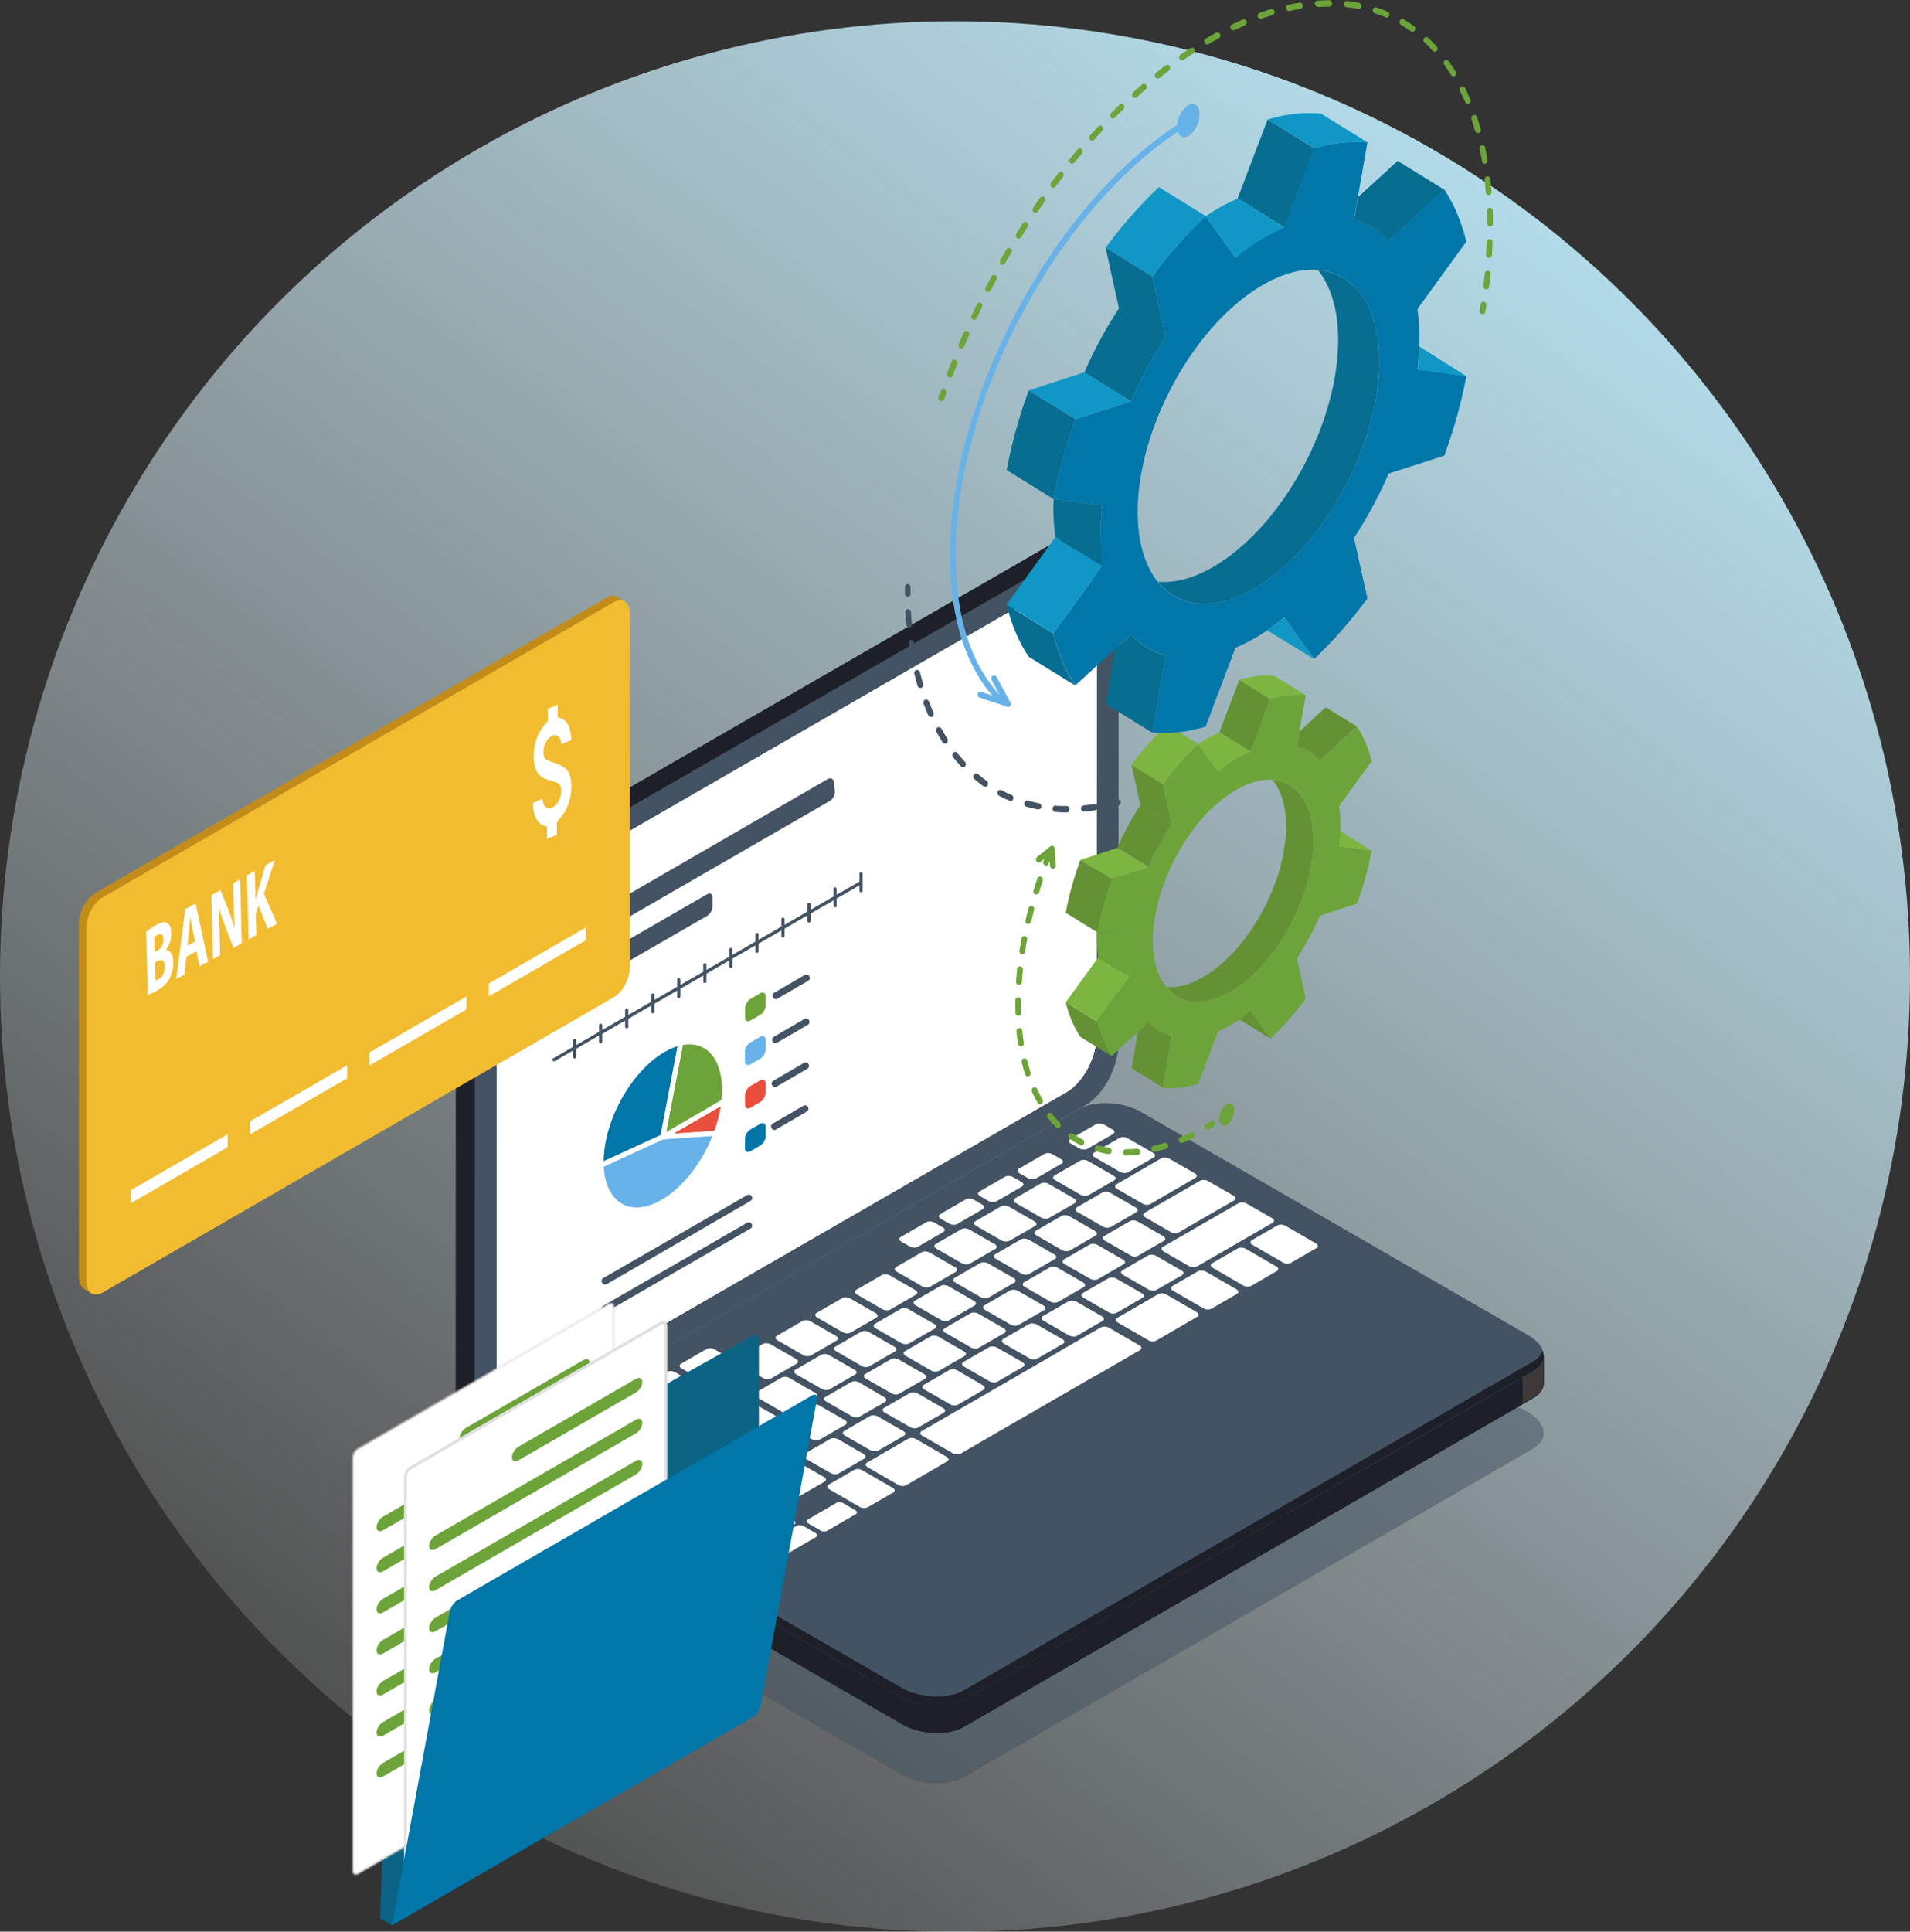 <svg version="1.1" id="Isolation_Mode" xmlns="http://www.w3.org/2000/svg" x="0" y="0" viewBox="0 0 953.6 964.1" style="enable-background:new 0 0 953.6 964.1" xml:space="preserve"><rect x="0" y="0" width="953.6" height="964.1" fill="#333333" stroke="none"/><style>.st0{fill:#0076a9}.st1{fill:#435363}.st63{fill:#1d1f29}.st64{fill:#6ca439}.st69{fill:#fff}.st73{fill:#7db541}.st76{fill:#e94f3d}.st129{fill:#649133}.st130{fill:#076d91}.st131{fill:#1097c6}.st132{fill:#67b2e8}.st134{fill:none;stroke:#fff;stroke-width:2.411;stroke-linecap:round;stroke-linejoin:round;stroke-miterlimit:10}.st140{fill:#e0e0e0}</style><linearGradient id="SVGID_1_" gradientUnits="userSpaceOnUse" x1="73.727" y1="1026.81" x2="822.258" y2="24.988"><stop offset="0" style="stop-color:#fff;stop-opacity:0"/><stop offset="1" style="stop-color:#b8e7f7"/></linearGradient><circle cx="476.8" cy="487.4" r="476.8" style="fill:url(#SVGID_1_)"/><path d="m481.4 887 283.9-163.9c8-4.6 7-12.7-2.2-18.1L569.7 593.5c-9.3-5.4-23.3-5.9-31.3-1.3L254.5 756.1c-8 4.6-7 12.7 2.2 18.1L450 885.7c9.3 5.4 23.3 6 31.4 1.3z" style="opacity:.5;fill:#435363"/><path class="st63" d="m244 433.7 288.6-166.5c3.7-2.1 7.1-2.5 9.9-1.3l.5.2s.1 0 .1.1l9.4 4.4-10.2 5.1v.6l-.1 237c0 11.9-7.3 25.7-16.4 30.9l-280.9 162-1.6 13.2-10.3-4.9c-3.4-2-5.5-6.5-5.5-12.9l.1-237c0-11.9 7.3-25.7 16.4-30.9z"/><path class="st63" d="m244 433.7 288.6-166.5c3.7-2.1 7.1-2.5 9.9-1.3l.5.2s.1 0 .1.1l9.4 4.4-10.2 5.1v.6l-.1 156.2-131.4 103.6-178.3-89.7c3-5.5 7-10.2 11.5-12.7z"/><path class="st63" d="m239.1 437.4 28.3 11.9-21.4 16.5-17.8-7.6c1.6-7.8 5.7-15.7 10.9-20.8z"/><path class="st1" d="M253.4 718.1 542 551.6c9.1-5.2 16.4-19.1 16.4-30.9l.1-237c0-11.9-7.3-17.2-16.4-12L253.5 438.1c-9.1 5.2-16.4 19.1-16.4 30.9l-.1 237c0 11.9 7.3 17.3 16.4 12.1z"/><path class="st69" d="m263 700.5 269.5-155.4c8.3-4.8 15-17.4 15-28.3l.1-216.9c0-10.9-6.7-15.8-15-11L263.1 444.3c-8.3 4.8-15 17.4-15 28.3l-.1 216.9c0 10.8 6.7 15.8 15 11z"/><path class="st69" d="m263 700.5 269.5-155.4c8.3-4.8 15-17.4 15-28.3l.1-216.9c0-10.9-6.7-15.8-15-11L263.1 444.3c-8.3 4.8-15 17.4-15 28.3l-.1 216.9c0 10.8 6.7 15.8 15 11z"/><path class="st63" d="m249.1 725.5 38.8-5.1 250.5-144.6c8-4.6 22.1-4.1 31.3 1.3l177.5 102.4 23.5-3.1v13.3c.2 3.1-1.6 6-5.4 8.2L481.4 861.8c-8 4.6-22.1 4.1-31.3-1.3L256.7 748.9c-5.2-3-7.8-6.9-7.7-10.5v-12.9z"/><path class="st63" d="m437.3 634.1 17.8-10.3h195.7l96.5 55.7 23.5-3.1v13.3c.2 3.1-1.6 6-5.4 8.2l-284 163.9c-4.2 2.5-10.2 3.4-16.2 3l-27.9-230.7z"/><path d="m760.2 677.7 10.4-1.4v13.3c.2 3.1-1.6 6-5.4 8.2l-5 2.9v-23z" style="fill:#3c3938"/><path class="st63" d="M478.5 863.1c-7.6 2.9-18.5 2.3-26.6-1.7v-29.7h26.6v31.4z"/><path class="st1" d="m481.4 848.5 283.9-163.9c8-4.6 7-12.7-2.2-18.1L569.7 555c-9.3-5.4-23.3-5.9-31.3-1.3L254.5 717.5c-8 4.6-7 12.7 2.2 18.1L450 847.2c9.3 5.4 23.3 5.9 31.4 1.3z"/><path class="st63" d="M256.7 730.8 450 842.3c9.3 5.4 23.3 5.9 31.3 1.3l283.9-163.9c2.6-1.5 4.3-3.4 5-5.5 1.3 3.8-.3 7.6-5 10.3l-283.8 164c-8 4.6-22.1 4.1-31.3-1.3L256.7 735.6c-6.2-3.6-8.7-8.4-7.2-12.6.9 2.8 3.3 5.5 7.2 7.8z"/><g><path class="st69" d="m644.5 630.3 12.8-7.4c1-.6.9-1.6-.3-2.3l-15.2-8.8c-1.2-.7-3-.8-4-.2L625 619c-1 .6-.9 1.6.3 2.3l15.2 8.8c1.2.8 3 .8 4 .2zM624.7 641.8l12.8-7.4c1-.6.9-1.6-.3-2.3l-15.2-8.8c-1.2-.7-3-.8-4-.2l-12.8 7.4c-1 .6-.9 1.6.3 2.3l15.2 8.8c1.1.7 2.9.8 4 .2zM604.8 653.2l12.8-7.4c1-.6.9-1.6-.3-2.3l-15.2-8.8c-1.2-.7-3-.8-4-.2l-12.8 7.4c-1 .6-.9 1.6.3 2.3l15.2 8.8c1.2.8 3 .8 4 .2zM577.4 643.8l12.8-7.4c1-.6.9-1.6-.3-2.3l-12.7-7.3c-1.2-.7-3-.8-4-.2l-12.8 7.4c-1 .6-.9 1.6.3 2.3l12.7 7.3c1.2.7 3 .8 4 .2zM557.6 655.2l12.8-7.4c1-.6.9-1.6-.3-2.3l-12.7-7.3c-1.2-.7-3-.8-4-.2l-12.8 7.4c-1 .6-.9 1.6.3 2.3l12.7 7.3c1.1.8 2.9.8 4 .2zM537.7 666.7l12.8-7.4c1-.6.9-1.6-.3-2.3l-12.7-7.3c-1.2-.7-3-.8-4-.2l-12.8 7.4c-1 .6-.9 1.6.3 2.3l12.7 7.3c1.2.7 3 .8 4 .2zM517.9 678.1l12.8-7.4c1-.6.9-1.6-.3-2.3l-12.7-7.3c-1.2-.7-3-.8-4-.2l-12.8 7.4c-1 .6-.9 1.6.3 2.3l12.7 7.3c1.1.8 2.9.8 4 .2zM498 689.6l12.8-7.4c1-.6.9-1.6-.3-2.3l-12.7-7.3c-1.2-.7-3-.8-4-.2l-12.8 7.4c-1 .6-.9 1.6.3 2.3l12.7 7.3c1.2.7 3 .8 4 .2zM478.2 701.1l12.8-7.4c1-.6.9-1.6-.3-2.3L478 684c-1.2-.7-3-.8-4-.2l-12.8 7.4c-1 .6-.9 1.6.3 2.3l12.7 7.3c1.2.8 3 .8 4 .3zM458.4 712.5l12.8-7.4c1-.6.9-1.6-.3-2.3l-12.7-7.3c-1.2-.7-3-.8-4-.2l-12.8 7.4c-1 .6-.9 1.6.3 2.3l12.7 7.3c1.1.7 2.9.8 4 .2zM438.5 724l12.8-7.4c1-.6.9-1.6-.3-2.3l-12.7-7.3c-1.2-.7-3-.8-4-.2l-12.8 7.4c-1 .6-.9 1.6.3 2.3l12.7 7.3c1.2.7 3 .7 4 .2zM418.7 735.4l12.8-7.4c1-.6.9-1.6-.3-2.3l-12.7-7.3c-1.2-.7-3-.8-4-.2l-12.8 7.4c-1 .6-.9 1.6.3 2.3l12.7 7.3c1.2.7 3 .8 4 .2zM398.9 746.9l12.8-7.4c1-.6.9-1.6-.3-2.3l-12.7-7.3c-1.2-.7-3-.8-4-.2l-12.8 7.4c-1 .6-.9 1.6.3 2.3l12.7 7.3c1.1.7 2.9.8 4 .2zM548.2 638.4 561 631c1-.6.9-1.6-.3-2.3l-12.7-7.3c-1.2-.7-3-.8-4-.2l-12.8 7.4c-1 .6-.9 1.6.3 2.3l12.7 7.3c1.1.7 2.9.8 4 .2zM568.3 626.7l12.8-7.4c1-.6.9-1.6-.3-2.3l-12.7-7.3c-1.2-.7-3-.8-4-.2l-12.8 7.4c-1 .6-.9 1.6.3 2.3l12.7 7.3c1.2.8 3 .8 4 .2zM588.5 615.1l27.7-16c1-.6.9-1.6-.3-2.3l-12.7-7.3c-1.2-.7-3-.8-4-.2l-27.7 16c-1 .6-.9 1.6.3 2.3l12.7 7.3c1.1.7 2.9.8 4 .2zM574.4 600.9l22.4-13c1-.6.9-1.6-.3-2.3l-12.7-7.3c-1.2-.7-3-.8-4-.2l-22.4 13c-1 .6-.9 1.6.3 2.3l12.7 7.3c1.1.8 2.9.8 4 .2zM528.3 649.8l12.8-7.4c1-.6.9-1.6-.3-2.3l-12.7-7.3c-1.2-.7-3-.8-4-.2l-12.8 7.4c-1 .6-.9 1.6.3 2.3l12.7 7.3c1.2.7 3 .8 4 .2zM508.5 661.3l12.8-7.4c1-.6.9-1.6-.3-2.3l-12.7-7.3c-1.2-.7-3-.8-4-.2l-12.8 7.4c-1 .6-.9 1.6.3 2.3l12.7 7.3c1.2.7 3 .8 4 .2zM488.7 672.7l12.8-7.4c1-.6.9-1.6-.3-2.3l-12.7-7.3c-1.2-.7-3-.8-4-.2l-12.8 7.4c-1 .6-.9 1.6.3 2.3l12.7 7.3c1.1.7 2.9.8 4 .2zM468.8 684.2l12.8-7.4c1-.6.9-1.6-.3-2.3l-12.7-7.3c-1.2-.7-3-.8-4-.2l-12.8 7.4c-1 .6-.9 1.6.3 2.3l12.7 7.3c1.2.7 3 .8 4 .2zM449 695.6l12.8-7.4c1-.6.9-1.6-.3-2.3l-12.7-7.3c-1.2-.7-3-.8-4-.2l-12.8 7.4c-1 .6-.9 1.6.3 2.3l12.7 7.3c1.2.7 3 .8 4 .2zM429.1 707.1l12.8-7.4c1-.6.9-1.6-.3-2.3L429 690c-1.2-.7-3-.8-4-.2l-12.8 7.4c-1 .6-.9 1.6.3 2.3l12.7 7.3c1.1.8 2.9.9 3.9.3zM409.3 718.5l12.8-7.4c1-.6.9-1.6-.3-2.3l-12.7-7.3c-1.2-.7-3-.8-4-.2l-12.8 7.4c-1 .6-.9 1.6.3 2.3l12.7 7.3c1.2.8 3 .8 4 .2zM389.5 730l12.8-7.4c1-.6.9-1.6-.3-2.3l-12.7-7.3c-1.2-.7-3-.8-4-.2l-12.8 7.4c-1 .6-.9 1.6.3 2.3l12.7 7.3c1.1.7 2.9.8 4 .2zM369.6 741.4l12.8-7.4c1-.6.9-1.6-.3-2.3l-12.7-7.3c-1.2-.7-3-.8-4-.2l-12.8 7.4c-1 .6-.9 1.6.3 2.3l12.7 7.3c1.2.8 3 .8 4 .2zM334.4 761.8l28-16.2c1-.6.9-1.6-.3-2.3l-12.7-7.3c-1.2-.7-3-.8-4-.2l-28 16.2c-1 .6-.9 1.6.3 2.3l12.7 7.3c1.1.7 2.9.8 4 .2zM295.8 739.5l23.7-13.7c1-.6.9-1.6-.3-2.3l-12.7-7.3c-1.2-.7-3-.8-4-.2l-23.7 13.7c-1 .6-.9 1.6.3 2.3l12.7 7.3c1.1.7 2.9.8 4 .2zM493.6 647.6l12.8-7.4c1-.6.9-1.6-.3-2.3l-12.7-7.3c-1.2-.7-3-.8-4-.2l-12.8 7.4c-1 .6-.9 1.6.3 2.3l12.7 7.3c1.2.7 3 .8 4 .2zM513.9 635.8l12.8-7.4c1-.6.9-1.6-.3-2.3l-12.7-7.3c-1.2-.7-3-.8-4-.2l-12.8 7.4c-1 .6-.9 1.6.3 2.3l12.7 7.3c1.2.8 3 .8 4 .2zM534.2 624.1l12.8-7.4c1-.6.9-1.6-.3-2.3l-12.7-7.3c-1.2-.7-3-.8-4-.2l-12.8 7.4c-1 .6-.9 1.6.3 2.3l12.7 7.3c1.2.7 3 .8 4 .2zM554.6 612.4l12.8-7.4c1-.6.9-1.6-.3-2.3l-12.7-7.3c-1.2-.7-3-.8-4-.2l-12.8 7.4c-1 .6-.9 1.6.3 2.3l12.7 7.3c1.1.7 2.9.8 4 .2zM473.8 659l12.8-7.4c1-.6.9-1.6-.3-2.3l-12.7-7.3c-1.2-.7-3-.8-4-.2l-12.8 7.4c-1 .6-.9 1.6.3 2.3l12.7 7.3c1.1.8 2.9.8 4 .2zM453.9 670.5l12.8-7.4c1-.6.9-1.6-.3-2.3l-12.7-7.3c-1.2-.7-3-.8-4-.2l-12.8 7.4c-1 .6-.9 1.6.3 2.3l12.7 7.3c1.2.7 3 .8 4 .2zM434.1 681.9l12.8-7.4c1-.6.9-1.6-.3-2.3l-12.7-7.3c-1.2-.7-3-.8-4-.2l-12.8 7.4c-1 .6-.9 1.6.3 2.3l12.7 7.3c1.1.8 3 .8 4 .2zM414.2 693.4 427 686c1-.6.9-1.6-.3-2.3l-12.7-7.3c-1.2-.7-3-.8-4-.2l-12.8 7.4c-1 .6-.9 1.6.3 2.3l12.7 7.3c1.2.7 3 .8 4 .2zM394.4 704.8l12.8-7.4c1-.6.9-1.6-.3-2.3l-12.7-7.3c-1.2-.7-3-.8-4-.2l-12.8 7.4c-1 .6-.9 1.6.3 2.3l12.7 7.3c1.2.8 3 .8 4 .2zM374.6 716.3l12.8-7.4c1-.6.9-1.6-.3-2.3l-12.7-7.3c-1.2-.7-3-.8-4-.2l-12.8 7.4c-1 .6-.9 1.6.3 2.3l12.7 7.3c1.1.7 2.9.8 4 .2zM354.7 727.7l12.8-7.4c1-.6.9-1.6-.3-2.3l-12.7-7.3c-1.2-.7-3-.8-4-.2l-12.8 7.4c-1 .6-.9 1.6.3 2.3l12.7 7.3c1.2.8 3 .8 4 .2zM334.9 739.2l12.8-7.4c1-.6.9-1.6-.3-2.3l-12.7-7.3c-1.2-.7-3-.8-4-.2l-12.8 7.4c-1 .6-.9 1.6.3 2.3l12.7 7.3c1.2.7 3 .8 4 .2zM315.1 750.6l12.8-7.4c1-.6.9-1.6-.3-2.3l-12.7-7.3c-1.2-.7-3-.8-4-.2l-12.8 7.4c-1 .6-.9 1.6.3 2.3l12.7 7.3c1.1.8 2.9.8 4 .2zM504 619.3l12.8-7.4c1-.6.9-1.6-.3-2.3l-12.7-7.3c-1.2-.7-3-.8-4-.2l-12.8 7.4c-1 .6-.9 1.6.3 2.3l12.7 7.3c1.2.7 3 .7 4 .2zM523.8 607.9l12.8-7.4c1-.6.9-1.6-.3-2.3l-12.7-7.3c-1.2-.7-3-.8-4-.2l-12.8 7.4c-1 .6-.9 1.6.3 2.3l12.7 7.3c1.1.7 2.9.8 4 .2zM543.5 596.5l12.8-7.4c1-.6.9-1.6-.3-2.3l-12.7-7.3c-1.2-.7-3-.8-4-.2l-12.8 7.4c-1 .6-.9 1.6.3 2.3l12.7 7.3c1.2.7 3 .8 4 .2zM563.2 585.1l12.8-7.4c1-.6.9-1.6-.3-2.3l-12.7-7.3c-1.2-.7-3-.8-4-.2l-12.8 7.4c-1 .6-.9 1.6.3 2.3l12.7 7.3c1.2.7 3 .8 4 .2zM542.9 573.4l12.8-7.4c1-.6.9-1.6-.3-2.3l-4.2-2.4c-1.2-.7-3-.8-4-.2l-12.8 7.4c-1 .6-.9 1.6.3 2.3l4.2 2.4c1.2.7 3 .7 4 .2zM517.2 588.2l12.8-7.4c1-.6.9-1.6-.3-2.3l-4.2-2.4c-1.2-.7-3-.8-4-.2l-12.8 7.4c-1 .6-.9 1.6.3 2.3l4.2 2.4c1.2.7 3 .8 4 .2zM497.5 599.6l12.8-7.4c1-.6.9-1.6-.3-2.3l-4.2-2.4c-1.2-.7-3-.8-4-.2l-12.8 7.4c-1 .6-.9 1.6.3 2.3l4.2 2.4c1.2.7 3 .8 4 .2zM477.9 610.9l12.8-7.4c1-.6.9-1.6-.3-2.3l-4.2-2.4c-1.2-.7-3-.8-4-.2l-12.8 7.4c-1 .6-.9 1.6.3 2.3l4.2 2.4c1.1.7 3 .8 4 .2zM458.2 622.3l12.8-7.4c1-.6.9-1.6-.3-2.3l-4.2-2.4c-1.2-.7-3-.8-4-.2l-12.8 7.4c-1 .6-.9 1.6.3 2.3l4.2 2.4c1.2.7 3 .8 4 .2zM348.5 685.6l12.8-7.4c1-.6.9-1.6-.3-2.3l-4.2-2.4c-1.2-.7-3-.8-4-.2l-12.8 7.4c-1 .6-.9 1.6.3 2.3l4.2 2.4c1.2.7 3 .8 4 .2zM328.8 697l12.8-7.4c1-.6.9-1.6-.3-2.3l-4.2-2.4c-1.2-.7-3-.8-4-.2l-12.8 7.4c-1 .6-.9 1.6.3 2.3l4.2 2.4c1.2.7 3 .8 4 .2zM309.2 708.3l12.8-7.4c1-.6.9-1.6-.3-2.3l-4.2-2.4c-1.2-.7-3-.8-4-.2l-12.8 7.4c-1 .6-.9 1.6.3 2.3l4.2 2.4c1.2.7 3 .8 4 .2zM289.5 719.7l12.8-7.4c1-.6.9-1.6-.3-2.3l-4.2-2.4c-1.2-.7-3-.8-4-.2l-12.8 7.4c-1 .6-.9 1.6.3 2.3l4.2 2.4c1.2.7 3 .8 4 .2zM484.2 630.7l12.8-7.4c1-.6.9-1.6-.3-2.3l-12.7-7.3c-1.2-.7-3-.8-4-.2l-12.8 7.4c-1 .6-.9 1.6.3 2.3l12.7 7.3c1.2.7 3 .8 4 .2zM464.4 642.2l12.8-7.4c1-.6.9-1.6-.3-2.3l-12.7-7.3c-1.2-.7-3-.8-4-.2l-12.8 7.4c-1 .6-.9 1.6.3 2.3l12.7 7.3c1.1.7 2.9.8 4 .2zM444.5 653.6l12.8-7.4c1-.6.9-1.6-.3-2.3l-12.7-7.3c-1.2-.7-3-.8-4-.2l-12.8 7.4c-1 .6-.9 1.6.3 2.3l12.7 7.3c1.2.7 3 .8 4 .2zM424.7 665.1l12.8-7.4c1-.6.9-1.6-.3-2.3l-12.7-7.3c-1.2-.7-3-.8-4-.2l-12.8 7.4c-1 .6-.9 1.6.3 2.3l12.7 7.3c1.2.7 3 .8 4 .2zM404.9 676.5l12.8-7.4c1-.6.9-1.6-.3-2.3l-12.7-7.3c-1.2-.7-3-.8-4-.2l-12.8 7.4c-1 .6-.9 1.6.3 2.3l12.7 7.3c1.1.7 2.9.8 4 .2zM385 688l12.8-7.4c1-.6.9-1.6-.3-2.3l-12.7-7.3c-1.2-.7-3-.8-4-.2l-12.8 7.4c-1 .6-.9 1.6.3 2.3l12.7 7.3c1.2.7 3 .8 4 .2zM365.2 699.4 378 692c1-.6.9-1.6-.3-2.3l-12.7-7.3c-1.2-.7-3-.8-4-.2l-12.8 7.4c-1 .6-.9 1.6.3 2.3l12.7 7.3c1.2.7 3 .8 4 .2zM345.3 710.9l12.8-7.4c1-.6.9-1.6-.3-2.3l-12.7-7.3c-1.2-.7-3-.8-4-.2l-12.8 7.4c-1 .6-.9 1.6.3 2.3l12.7 7.3c1.2.7 3 .8 4 .2zM325.5 722.3l12.8-7.4c1-.6.9-1.6-.3-2.3l-12.7-7.3c-1.2-.7-3-.8-4-.2l-12.8 7.4c-1 .6-.9 1.6.3 2.3l12.7 7.3c1.2.7 3 .8 4 .2zM597.6 632.1l37.8-21.8c1-.6.9-1.6-.3-2.3l-12.7-7.3c-1.2-.7-3-.8-4-.2l-37.8 21.8c-1 .6-.9 1.6.3 2.3l12.7 7.3c1.2.7 3 .8 4 .2zM353.9 772.8l37.8-21.8c1-.6.9-1.6-.3-2.3l-12.7-7.3c-1.2-.7-3-.8-4-.2L336.9 763c-1 .6-.9 1.6.3 2.3l12.7 7.3c1.2.7 3 .8 4 .2zM433.2 752.3l12.8-7.4c1-.6.9-1.6-.3-2.3l-15.2-8.8c-1.2-.7-3-.8-4-.2l-12.8 7.4c-1 .6-.9 1.6.3 2.3l15.2 8.8c1.2.7 3 .8 4 .2zM577.3 669.1l20.5-11.9c1-.6.9-1.6-.3-2.3l-15.2-8.8c-1.2-.7-3-.8-4-.2l-20.5 11.9c-1 .6-.9 1.6.3 2.3l15.2 8.8c1.2.8 3 .8 4 .2zM452.4 741.3l20.5-11.9c1-.6.9-1.6-.3-2.3l-15.2-8.8c-1.2-.7-3-.8-4-.2L432.9 730c-1 .6-.9 1.6.3 2.3l15.2 8.8c1.1.7 2.9.8 4 .2zM548.7 685.7l20.5-11.9c1-.6.9-1.6-.3-2.3l-15.2-8.8c-1.2-.7-3-.8-4-.2l-20.5 11.9c-1 .6-.9 1.6.3 2.3l15.2 8.8c1.1.7 2.9.8 4 .2z"/><path class="st69" d="m549.6 662.6-89.3 51.6c-1.1.6-1.1 1.7 0 2.3l15.5 8.9c1.1.6 2.9.6 4 0l89.3-51.6-19.5-11.2zM377.8 773.1l-14.3 8.3c-.8.5-.7 1.3.2 1.9l6.2 3.6c1 .6 2.5.6 3.3.1l14.3-8.3c.8-.5.7-1.3-.2-1.9l-6.2-3.6c-1-.6-2.5-.6-3.3-.1zM397.8 761.5l-14.3 8.3c-.8.5-.7 1.3.2 1.9l6.2 3.6c1 .6 2.5.6 3.3.1l14.3-8.3c.8-.5.7-1.3-.2-1.9l-6.2-3.6c-1-.5-2.5-.6-3.3-.1zM417.6 750.1l-14.3 8.3c-.8.5-.7 1.3.2 1.9l6.2 3.6c1 .6 2.5.6 3.3.1l14.3-8.3c.8-.5.7-1.3-.2-1.9l-6.2-3.6c-.9-.6-2.4-.6-3.3-.1zM386.9 755.2l-14.3 8.3c-.8.5-.7 1.3.2 1.9l6.2 3.6c1 .6 2.5.6 3.3.1l14.3-8.3c.8-.5.7-1.3-.2-1.9l-6.2-3.6c-1-.5-2.5-.6-3.3-.1z"/></g><g><path class="st129" d="M602 486.9c22.1-13.8 40.1-47.1 40.1-74.4 0-10.1-2.5-18-6.7-23.2 12.1.9 20.4 11.9 20.4 30.4 0 27.3-17.9 60.7-40.1 74.4-13.9 8.6-26.1 7.5-33.3-1.4 5.8.4 12.5-1.4 19.6-5.8z"/><path class="st64" d="m563.8 487.5-16.2 22.3c1.6 6.7 4.1 12.5 7.3 17.3l18.5-16.9c3.2 3.4 7.1 5.8 11.5 7.1l-4.4 25.6c5.5.6 11.4-.1 17.7-1.9l9.9-26.2c2.7-1.1 5.4-2.5 8.1-4.2 2.8-1.7 5.5-3.7 8.1-5.9l9.9 13.8c6.3-5.9 12.2-12.7 17.7-20.1l-4.4-20.1c4.4-6.7 8.3-13.9 11.5-21.3l18.5-6c3.2-8.7 5.7-17.6 7.3-26.4l-16.2-2.2c.4-3.5.7-7 .7-10.5 0-3.4-.3-6.6-.7-9.6l16.2-22.3c-1.6-6.7-4.1-12.5-7.3-17.3L659 379.6c-3.2-3.4-7.1-5.8-11.5-7.1l4.4-25.6c-5.5-.6-11.4.1-17.7 1.9l-9.9 26.2c-2.7 1.1-5.4 2.5-8.1 4.2-2.8 1.7-5.5 3.7-8.1 5.9l-9.9-13.8c-6.3 5.9-12.2 12.7-17.7 20.1l4.4 20.1c-4.4 6.7-8.3 13.9-11.5 21.3l-18.5 6c-3.2 8.7-5.7 17.6-7.3 26.4l16.2 2.2c-.4 3.5-.7 7-.7 10.5 0 3.4.3 6.5.7 9.6zm11.8-18c0-27.3 17.9-60.7 40.1-74.4 22.1-13.8 40.1-2.7 40.1 24.6s-17.9 60.7-40.1 74.4c-22.2 13.7-40.1 2.7-40.1-24.6z"/><path class="st129" d="m608.8 365.5 9.9-26.2 15.5 9.6-9.9 26.2z"/><path class="st73" d="M624.3 375.1c-2.7 1.1-5.4 2.5-8.1 4.2-2.8 1.7-5.5 3.7-8.1 5.9l-9.9-13.8s1.7-1.1 2.5-1.7c2.8-1.7 5.5-3.1 8.1-4.2l15.5 9.6zM618.7 339.3c6.3-1.9 12.2-2.5 17.7-1.9l15.5 9.6c-5.5-.6-11.4.1-17.7 1.9l-15.5-9.6zM564.9 381.8c5.5-7.4 11.4-14.1 17.7-20.1l15.5 9.6c-6.3 5.9-12.2 12.7-17.7 20.1l-15.5-9.6z"/><path class="st129" d="m580.5 391.4 4.4 20-15.5-9.6-4.5-20z"/><path class="st129" d="M584.9 411.4c-4.4 6.7-8.3 13.9-11.5 21.3l-15.5-9.6c3.2-7.4 7.1-14.6 11.5-21.3l15.5 9.6z"/><path class="st73" d="m573.4 432.8-18.5 6-15.5-9.6 18.5-6z"/><path class="st129" d="M554.9 438.8c-3.2 8.7-5.7 17.6-7.3 26.4l-15.5-9.6c1.6-8.8 4.1-17.7 7.3-26.4l15.5 9.6zM647.5 372.5l1.3-7.4 13.1-12.1 15.5 9.6-18.4 17c-3.3-3.5-7.1-5.8-11.5-7.1zM547.6 509.8c1.6 6.7 4.1 12.5 7.3 17.3l-15.5-9.6c-3.2-4.8-5.7-10.5-7.3-17.3l15.5 9.6z"/><path class="st64" d="M548.3 477.9c-.4-3-.7-6.2-.7-9.6 0-1 .1-2 .1-3.1l16.1 2.2c-.4 3.5-.7 7-.7 10.5 0 3.4.3 6.6.7 9.6l-15.5-9.6z"/><path class="st73" d="m563.8 487.5-16.2 22.3-15.5-9.6 16.2-22.3z"/><path class="st129" d="M573.4 510.1c3.2 3.4 7.1 5.8 11.5 7.1l-4.4 25.6-15.5-9.6 3.1-18.1 5.3-5z"/><path class="st73" d="m669.1 414.7 15.6 9.9-16.2-2.2c.4-2.7.5-5.2.6-7.7z"/><path class="st129" d="m624.3 504.5 9.9 13.8-15.6-9.6c1.9-1.2 3.8-2.6 5.7-4.2z"/><g><path class="st130" d="M607.8 281.7c33.3-20.7 60.3-70.8 60.3-112 0-15.3-3.8-27.1-10.1-34.9 18.3 1.4 30.6 17.9 30.6 45.7 0 41.1-27 91.3-60.3 112-20.9 13-39.3 11.2-50.1-2.1 8.8.7 18.8-2 29.6-8.7z"/><path class="st0" d="m550.3 282.5-24.4 33.6c2.5 10.1 6.2 18.8 11 26l27.8-25.5c4.8 5.2 10.7 8.7 17.3 10.6l-6.7 38.4c8.2.8 17.1-.1 26.6-2.9l14.9-39.4c4-1.7 8-3.7 12.2-6.3 4.2-2.6 8.2-5.6 12.2-8.9l14.9 20.8c9.4-8.9 18.4-19.1 26.6-30.2l-6.7-30.2c6.6-10.1 12.4-20.9 17.3-32.1l27.8-9c4.8-13.2 8.6-26.5 11-39.7l-24.4-3.3c.6-5.3 1-10.6 1-15.7s-.4-9.9-1-14.5l24.4-33.6c-2.5-10.1-6.2-18.8-11-26l-27.8 25.5c-4.8-5.2-10.7-8.7-17.3-10.6l6.7-38.4c-8.2-.8-17.1.1-26.6 2.9l-14.9 39.4c-4 1.7-8 3.7-12.2 6.3-4.2 2.6-8.2 5.6-12.2 8.9l-14.9-20.8c-9.4 8.9-18.4 19.1-26.6 30.2l6.7 30.2c-6.6 10.1-12.4 20.9-17.3 32.1l-27.8 9c-4.8 13.2-8.6 26.5-11 39.7l24.4 3.3c-.6 5.3-1 10.6-1 15.7-.1 5.2.4 10 1 14.5zm17.7-27c0-41.1 27-91.3 60.3-112 33.3-20.7 60.3-4.1 60.3 37s-27 91.3-60.3 112c-33.3 20.7-60.3 4.1-60.3-37z"/><path class="st130" d="m617.9 99 15-39.4 23.3 14.5-14.9 39.4z"/><path class="st131" d="M641.3 113.5c-4 1.7-8 3.7-12.2 6.3-4.2 2.6-8.2 5.6-12.2 8.9L602 107.9s2.5-1.7 3.8-2.5c4.2-2.6 8.2-4.6 12.2-6.3l23.3 14.4zM632.9 59.6c9.4-2.8 18.4-3.7 26.6-2.9l23.3 14.4c-8.2-.8-17.1.1-26.6 2.9l-23.3-14.4zM552 123.6c8.2-11.1 17.1-21.2 26.6-30.2l23.3 14.4c-9.4 8.9-18.4 19.1-26.6 30.2L552 123.6z"/><path class="st130" d="m575.3 138 6.7 30.2-23.4-14.5-6.6-30.1zM582 168.2c-6.6 10.1-12.4 20.9-17.3 32.1l-23.3-14.4c4.8-11.2 10.7-22 17.3-32.1l23.3 14.4z"/><path class="st131" d="m564.7 200.3-27.8 9-23.3-14.4 27.8-9.1z"/><path class="st130" d="M536.9 209.3c-4.8 13.2-8.6 26.5-11 39.7l-23.3-14.4c2.5-13.2 6.2-26.6 11-39.7l23.3 14.4zM676.1 109.6l1.9-11.2 19.8-18.1 23.3 14.4-27.8 25.5c-4.7-5.1-10.5-8.7-17.2-10.6zM525.9 316.2c2.5 10.1 6.2 18.8 11 26l-23.3-14.4c-4.8-7.2-8.6-15.9-11-26l23.3 14.4zM526.9 268.1c-.6-4.5-1-9.3-1-14.5 0-1.5.1-3.1.2-4.6l24.2 3.3c-.6 5.3-1 10.6-1 15.7s.4 9.9 1 14.5l-23.4-14.4z"/><path class="st131" d="m550.3 282.5-24.4 33.7-23.3-14.5 24.3-33.6z"/><path class="st130" d="M564.7 316.7c4.8 5.2 10.7 8.7 17.3 10.6l-6.7 38.4-23.3-14.4 4.7-27.3 8-7.3z"/><path class="st131" d="m708.7 173 23.5 14.8-24.4-3.3c.5-3.8.8-7.7.9-11.5zM641.3 308.2l14.9 20.8-23.5-14.4c2.9-2 5.8-4.1 8.6-6.4z"/></g><path class="st132" d="M598.9 56.7c-.2-4.2-2.8-6-5.9-4.1-3.1 1.9-5.4 6.8-5.3 11s2.8 6 5.9 4.1c3.1-1.9 5.5-6.8 5.3-11z"/><path class="st64" d="M616.2 554c-.1-2.8-1.9-4-3.9-2.7-2.1 1.3-3.6 4.6-3.5 7.3.1 2.8 1.9 4 3.9 2.7 2-1.3 3.6-4.5 3.5-7.3z"/><g><path class="st132" d="M503.3 352.9c.4 0 .8-.2 1.1-.6.4-.5.4-1.2.1-1.7l-6.9-12.7c-.4-.7-1.3-1-2-.6s-.9 1.4-.5 2.1l5 9.3-10.2-3.4c-.8-.3-1.6.2-1.8 1-.2.8.2 1.7 1 1.9l13.7 4.5c.2.2.3.2.5.2z"/></g><g><path class="st132" d="m498.9 350.8 1.9-2.3c-15.5-15.2-23.7-39.9-23.7-71.4 0-78.6 51.7-174.7 115.3-214.2l-1.4-2.7c-64.4 40-116.7 137.3-116.7 216.9 0 32.5 8.5 58 24.6 73.7z"/></g><g><path class="st1" d="M453.2 297.8c.8 0 1.5-.7 1.4-1.6v-3.1c0-.9-.6-1.6-1.4-1.6-.8 0-1.4.7-1.4 1.6v3.1c-.1.9.6 1.6 1.4 1.6zM532.6 405.5c-1.9 0-3.9-.1-5.8-.3-.8-.1-1.4-.8-1.3-1.7.1-.9.8-1.5 1.5-1.4 1.9.2 3.7.2 5.6.2.8 0 1.4.7 1.4 1.6 0 .9-.6 1.6-1.4 1.6zm7.1-1.8c-.1-.9.5-1.6 1.3-1.7 1.9-.2 3.7-.4 5.6-.7.8-.1 1.5.5 1.6 1.3.1.8-.4 1.6-1.2 1.8-1.9.3-3.9.5-5.8.7h-.1c-.7 0-1.3-.6-1.4-1.4zm-21.6.3c-1.9-.4-3.8-.8-5.7-1.4-.8-.2-1.2-1.1-1-1.9.2-.8 1-1.3 1.8-1.1 1.8.5 3.6.9 5.5 1.3.8.2 1.3 1 1.2 1.8-.1.7-.7 1.3-1.4 1.3h-.4zm-14-4.3c-1.8-.8-3.6-1.6-5.3-2.5-.7-.4-1-1.3-.7-2.1.4-.8 1.2-1.1 1.9-.7 1.7.9 3.4 1.7 5.1 2.4.7.3 1.1 1.2.8 2-.2.6-.8 1-1.3 1-.2 0-.4 0-.5-.1zm-13-7.2c-1.6-1.2-3.2-2.4-4.7-3.7-.6-.5-.7-1.5-.2-2.2.5-.7 1.4-.8 2-.3 1.5 1.2 3 2.4 4.5 3.5.7.5.8 1.4.4 2.2-.3.5-.7.7-1.2.7-.2 0-.5 0-.8-.2zm-11.3-10c-1.4-1.5-2.7-3-4-4.6-.5-.7-.4-1.6.2-2.2.6-.6 1.5-.5 2 .2 1.2 1.5 2.5 3 3.8 4.4.6.6.6 1.6 0 2.2-.3.3-.7.5-1 .5-.3 0-.7-.2-1-.5zm-9.2-12c-1.1-1.7-2.1-3.5-3.1-5.3-.4-.7-.2-1.7.5-2.1.7-.4 1.6-.2 2 .5.9 1.7 2 3.5 3 5.1.4.7.3 1.7-.4 2.2-.2.2-.5.3-.8.3-.5-.1-1-.3-1.2-.7zm-7.2-13.6c-.8-1.9-1.6-3.8-2.3-5.7-.3-.8.1-1.7.8-2 .7-.3 1.6.1 1.9.9.7 1.9 1.5 3.8 2.3 5.6.3.8 0 1.7-.7 2.1-.2.1-.4.1-.6.1-.7-.1-1.2-.5-1.4-1zm-5.3-14.6c-.6-2-1.1-4-1.6-6-.2-.8.3-1.7 1-1.9.8-.2 1.6.3 1.8 1.1.5 2 1 3.9 1.6 5.9.2.8-.2 1.7-.9 1.9-.1 0-.3.1-.4.1-.7 0-1.3-.4-1.5-1.1zm-3.5-15.1c-.4-2-.7-4.1-1-6.1-.1-.8.4-1.6 1.2-1.8.8-.1 1.5.5 1.6 1.3.3 2 .6 4 1 6 .2.8-.4 1.7-1.1 1.8h-.3c-.7.1-1.3-.5-1.4-1.2zm-2.1-15.4c-.2-2-.3-4.1-.5-6.2-.1-.9.6-1.6 1.3-1.6.9 0 1.5.6 1.5 1.5.1 2.1.3 4.1.5 6.1.1.9-.5 1.6-1.3 1.7h-.1c-.7-.1-1.3-.7-1.4-1.5zM555.4 402.7h.3c.9-.2 1.9-.5 2.8-.7.8-.2 1.2-1 1.1-1.9-.2-.8-1-1.3-1.7-1.1-.9.2-1.9.5-2.8.7-.8.2-1.3 1-1.1 1.9.2.6.8 1.1 1.4 1.1z"/></g><g><path class="st64" d="M740.2 156.8c.7 0 1.3-.5 1.4-1.3.2-1 .3-2.1.5-3.1.1-.8-.4-1.6-1.2-1.8-.8-.2-1.5.4-1.7 1.3-.2 1-.3 2-.5 3-.1.8.4 1.7 1.2 1.8.1.1.2.1.3.1zM473.7 188.2c-.7-.3-1.1-1.2-.8-2 .7-2 1.5-3.9 2.3-5.8.3-.8 1.2-1.2 1.9-.8.7.3 1.1 1.2.8 2-.8 1.9-1.5 3.9-2.2 5.8-.2.6-.8 1-1.3 1-.4 0-.5-.1-.7-.2zm5.7-14.4c-.7-.4-1-1.3-.7-2.1.8-1.9 1.6-3.8 2.5-5.7.3-.8 1.2-1.1 1.9-.7.7.4 1 1.3.7 2.1-.8 1.9-1.7 3.8-2.5 5.7-.2.6-.8.9-1.3.9-.2-.1-.4-.1-.6-.2zm6.3-14.3c-.7-.4-1-1.3-.6-2.1.9-1.9 1.8-3.8 2.7-5.6.4-.8 1.2-1 1.9-.6s1 1.3.6 2.1c-.9 1.8-1.8 3.7-2.7 5.6-.3.5-.8.8-1.3.8-.1 0-.4 0-.6-.2zm6.9-13.9c-.7-.4-.9-1.4-.5-2.1 1-1.8 1.9-3.7 2.9-5.5.4-.7 1.3-1 2-.6s.9 1.4.5 2.1c-1 1.8-1.9 3.6-2.9 5.4-.3.5-.8.8-1.3.8-.3.1-.5.1-.7-.1zm249.2-1.2c-.8-.1-1.3-.9-1.2-1.7.3-2.1.5-4.1.7-6.2.1-.9.8-1.5 1.6-1.4.8.1 1.4.9 1.3 1.7-.2 2.1-.4 4.2-.7 6.3-.1.8-.7 1.4-1.4 1.4-.2-.1-.3-.1-.3-.1zM499.9 132c-.7-.5-.9-1.4-.5-2.1 1-1.8 2.1-3.6 3.1-5.4.4-.7 1.3-.9 2-.5.7.5.9 1.4.4 2.1-1 1.8-2.1 3.5-3.1 5.3-.3.5-.7.7-1.2.7-.2.2-.5.1-.7-.1zm243.4-3.3c-.8-.1-1.4-.8-1.3-1.7.1-2.1.2-4.2.3-6.2 0-.8.7-1.5 1.4-1.5h.1c.8 0 1.4.8 1.4 1.6l-.3 6.3c-.1.8-.7 1.4-1.4 1.4-.1.2-.1.1-.2.1zm-235.5-9.9c-.7-.5-.8-1.4-.4-2.2 1.1-1.7 2.2-3.5 3.3-5.2.5-.7 1.4-.9 2-.4.7.5.8 1.5.4 2.2-1.1 1.7-2.2 3.4-3.3 5.2-.3.4-.7.7-1.2.7-.3 0-.6-.1-.8-.3zm234.7-7.3c0-2.1 0-4.2-.1-6.2 0-.9.6-1.6 1.4-1.6h.1c.8 0 1.4.7 1.4 1.5.1 2.1.1 4.2.1 6.3 0 .9-.6 1.6-1.4 1.6-.9-.1-1.5-.8-1.5-1.6zm-226.4-5.6c-.6-.5-.8-1.5-.3-2.2 1.2-1.7 2.3-3.4 3.5-5 .5-.7 1.4-.8 2-.3.6.5.8 1.5.3 2.2-1.2 1.7-2.3 3.3-3.5 5-.3.4-.7.6-1.2.6-.2 0-.5-.1-.8-.3zm225.7-10c-.2-2.1-.4-4.2-.6-6.2-.1-.9.5-1.6 1.3-1.7.8-.1 1.5.5 1.6 1.4l.6 6.3c.1.9-.5 1.6-1.3 1.7h-.1c-.8-.1-1.4-.7-1.5-1.5zM525 93.4c-.6-.5-.7-1.5-.2-2.2 1.2-1.6 2.5-3.3 3.7-4.9.5-.7 1.4-.7 2-.2.6.6.7 1.5.2 2.2-1.2 1.6-2.5 3.2-3.7 4.8-.3.4-.7.6-1.1.6-.3.1-.6 0-.9-.3zm9.3-12c-.6-.6-.7-1.5-.1-2.2 1.3-1.6 2.6-3.1 3.9-4.7.5-.6 1.5-.7 2-.1.6.6.6 1.6.1 2.2-1.3 1.5-2.6 3.1-3.9 4.6-.3.3-.7.5-1.1.5-.2.1-.6-.1-.9-.3zm205.6-.9c-.3-2.1-.7-4.1-1.2-6.1-.2-.8.3-1.7 1.1-1.9.8-.2 1.6.3 1.7 1.2.4 2 .8 4.1 1.2 6.2.1.8-.4 1.7-1.2 1.8h-.3c-.5 0-1.2-.5-1.3-1.2zM544.2 69.8c-.6-.6-.6-1.6 0-2.2 1.4-1.5 2.7-3 4.1-4.5.6-.6 1.5-.6 2 0 .6.6.6 1.6 0 2.2-1.4 1.5-2.7 2.9-4.1 4.5-.3.3-.7.5-1 .5-.4-.1-.7-.2-1-.5zm192.3-4.4c-.6-2-1.2-4-1.8-5.9-.3-.8.1-1.7.9-2 .7-.3 1.6.1 1.8.9.7 2 1.3 4 1.9 6 .2.8-.2 1.7-1 1.9-.1 0-.3.1-.4.1-.6.1-1.2-.4-1.4-1zm-181.9-6.7c-.5-.6-.5-1.6.1-2.2l4.3-4.3c.6-.6 1.5-.5 2 .1s.5 1.6-.1 2.2c-1.4 1.4-2.9 2.8-4.3 4.2-.3.3-.6.4-1 .4-.3.1-.7 0-1-.4zm176.9-7.8c-.8-1.9-1.7-3.7-2.6-5.5-.4-.8-.1-1.7.6-2.1.7-.4 1.6-.1 2 .6.9 1.9 1.8 3.8 2.6 5.7.3.8 0 1.7-.7 2.1-.2.1-.4.1-.6.1-.6 0-1.1-.4-1.3-.9zm-166-2.6c-.5-.7-.4-1.6.2-2.2 1.5-1.4 3-2.7 4.6-4 .6-.5 1.5-.4 2 .2.5.7.4 1.6-.2 2.2-1.5 1.3-3 2.6-4.5 4-.3.2-.6.4-.9.4-.5-.1-.9-.3-1.2-.6zm11.4-9.8c-.5-.7-.3-1.7.3-2.2 1.6-1.3 3.2-2.5 4.8-3.7.7-.5 1.6-.3 2 .4.5.7.3 1.7-.4 2.2-1.6 1.2-3.1 2.4-4.7 3.7-.3.2-.6.3-.9.3-.4-.1-.8-.3-1.1-.7zm147.6-1.1c-1.1-1.7-2.2-3.4-3.4-5-.5-.7-.4-1.7.2-2.2.6-.5 1.5-.4 2 .3 1.2 1.7 2.4 3.4 3.5 5.2.4.7.3 1.7-.4 2.2-.2.2-.5.3-.8.3-.4-.2-.8-.4-1.1-.8zm-135.6-8c-.4-.7-.2-1.7.4-2.1 1.7-1.1 3.3-2.3 5-3.3.7-.4 1.6-.2 2 .5.4.7.2 1.7-.5 2.1-1.6 1.1-3.3 2.2-4.9 3.3-.2.2-.5.2-.8.2-.5.1-.9-.2-1.2-.7zm126.5-4c-1.3-1.5-2.7-2.9-4.2-4.2-.6-.6-.7-1.5-.2-2.2.5-.6 1.4-.7 2-.2 1.5 1.4 3 2.9 4.3 4.4.6.6.6 1.6 0 2.2-.3.3-.6.4-1 .4-.2.1-.6-.1-.9-.4zm-114-4.1c-.4-.8-.1-1.7.6-2.1 1.7-1 3.5-2 5.2-2.9.7-.4 1.6-.1 1.9.7.4.8.1 1.7-.6 2.1-1.7.9-3.4 1.9-5.1 2.9-.2.1-.5.2-.7.2-.6-.1-1.1-.4-1.3-.9zm103-5.7c-1.6-1.1-3.2-2.2-4.9-3.2-.7-.4-1-1.4-.6-2.1.4-.8 1.3-1 2-.6 1.7 1 3.4 2.1 5.1 3.3.7.5.8 1.4.4 2.2-.3.5-.7.7-1.2.7-.3 0-.5-.1-.8-.3zm-90-1.4c-.3-.8 0-1.7.7-2 1.8-.9 3.6-1.7 5.4-2.5.7-.3 1.6.1 1.9.9.3.8-.1 1.7-.8 2-1.8.8-3.5 1.6-5.3 2.4-.2.1-.4.1-.6.1-.5.1-1-.3-1.3-.9zM628 8.4c-.3-.8.2-1.7.9-2 1.9-.7 3.8-1.3 5.6-1.9.8-.2 1.6.2 1.8 1.1.2.8-.2 1.7-1 1.9-1.8.6-3.7 1.2-5.5 1.8-.1.1-.3.1-.5.1-.6.1-1.1-.3-1.3-1zm63.8.2c-1.7-.7-3.6-1.4-5.4-2-.8-.2-1.2-1.1-1-1.9.2-.8 1-1.3 1.8-1 1.9.6 3.8 1.3 5.6 2.1.7.3 1.1 1.2.8 2-.2.6-.8 1-1.3 1-.2-.1-.4-.2-.5-.2zM642 4.2c-.2-.8.3-1.7 1.1-1.8 2-.4 3.9-.8 5.8-1.1.8-.1 1.5.5 1.6 1.3.1.8-.4 1.6-1.2 1.8-1.9.3-3.8.7-5.7 1.1h-.3c-.5-.1-1.1-.6-1.3-1.3zm36 .2c-1.9-.4-3.8-.6-5.7-.8-.8-.1-1.4-.8-1.3-1.7.1-.9.8-1.5 1.6-1.4 2 .2 4 .5 5.9.9.8.1 1.3 1 1.2 1.8-.1.8-.7 1.3-1.4 1.3-.1-.1-.2-.1-.3-.1zm-21.5-2.5c-.1-.9.6-1.6 1.3-1.6 2-.1 4-.2 5.9-.2.8 0 1.4.7 1.4 1.6 0 .9-.6 1.6-1.4 1.6-1.9 0-3.8.1-5.7.2h-.1c-.7-.2-1.4-.8-1.4-1.6zM470 200.3c.6 0 1.1-.4 1.4-1l1-2.9c.3-.8-.1-1.7-.9-2-.7-.3-1.6.1-1.9.9l-1 2.9c-.3.8.1 1.7.9 2 .1 0 .3.1.5.1z"/></g><g><path class="st64" d="M522.3 432.1c.6 0 1.1-.4 1.3-1 .4-1 .7-1.9 1.1-2.9.3-.8 0-1.7-.8-2-.7-.3-1.6 0-1.9.8-.4 1-.7 1.9-1.1 2.9-.3.8.1 1.7.8 2 .2.1.4.2.6.2zM560.7 575.2c0-.9.6-1.6 1.4-1.6 1.8 0 3.7-.1 5.6-.3.7 0 1.5.5 1.6 1.4.1.9-.5 1.6-1.3 1.7-1.9.2-3.9.3-5.8.3-.9 0-1.5-.7-1.5-1.5zm-7.4.8c-1.9-.3-3.9-.7-5.7-1.3-.8-.2-1.2-1.1-1-1.9.2-.8 1-1.3 1.8-1.1 1.8.5 3.6.9 5.4 1.2.8.1 1.3.9 1.2 1.8-.1.8-.7 1.3-1.4 1.3-.1.1-.2 0-.3 0zm21.6-2.3c-.2-.8.3-1.7 1.1-1.8 1.8-.4 3.6-.9 5.4-1.5.8-.2 1.6.2 1.8 1.1.2.8-.2 1.7-1 1.9-1.9.6-3.8 1.1-5.6 1.5h-.3c-.7.1-1.3-.4-1.4-1.2zm-35.6-2.2c-1.8-.9-3.5-1.9-5.2-3.1-.7-.5-.9-1.4-.4-2.1.4-.7 1.3-.9 2-.5 1.6 1.1 3.2 2 4.8 2.9.7.4 1 1.3.7 2.1-.2.6-.8.9-1.3.9-.2-.1-.4-.1-.6-.2zm49.3-2c-.3-.8.1-1.7.8-2 1.7-.7 3.4-1.5 5.2-2.4.7-.3 1.6 0 1.9.8.3.8 0 1.7-.7 2.1-1.8.9-3.6 1.7-5.3 2.4-.2.1-.4.1-.5.1-.7 0-1.2-.4-1.4-1zm-61.4-6.9c-1.4-1.4-2.8-3-4.1-4.6-.5-.7-.4-1.6.2-2.2.6-.6 1.5-.5 2 .2 1.2 1.5 2.5 3 3.8 4.3.6.6.6 1.6.1 2.2-.3.3-.7.5-1.1.5-.3.1-.6-.1-.9-.4zm-9.2-12.2c-1-1.8-1.9-3.6-2.8-5.5-.3-.8-.1-1.7.7-2.1.7-.4 1.6-.1 1.9.7.8 1.8 1.7 3.6 2.7 5.3.4.7.2 1.7-.5 2.1-.2.2-.5.2-.8.2-.5 0-1-.2-1.2-.7zm-6.2-14.2c-.6-1.9-1.2-4-1.7-6-.2-.8.3-1.7 1-1.9.8-.2 1.6.3 1.8 1.1.5 2 1 3.9 1.6 5.8.3.8-.1 1.7-.9 2-.2.1-.3.1-.5.1-.5-.1-1.1-.5-1.3-1.1zm-3.5-15.2c-.3-2-.6-4.1-.8-6.2-.1-.9.5-1.6 1.3-1.7.8-.1 1.5.5 1.6 1.4.2 2.1.5 4.1.8 6 .1.8-.4 1.6-1.2 1.8h-.2c-.7 0-1.3-.5-1.5-1.3zm-1.3-15.5c0-1.4-.1-2.9-.1-4.3v-1.9c0-.9.7-1.4 1.5-1.5.8 0 1.4.7 1.4 1.6v1.8c0 1.4 0 2.8.1 4.2 0 .9-.6 1.6-1.4 1.6-.9 0-1.5-.7-1.5-1.5zm1.6-13.9c-.8-.1-1.4-.8-1.3-1.7.1-2.1.3-4.1.5-6.2.1-.9.8-1.5 1.6-1.4.8.1 1.4.9 1.3 1.7-.2 2-.4 4.1-.5 6.1-.1.8-.7 1.4-1.4 1.4-.1.1-.1.1-.2.1zm1.6-15.3c-.8-.1-1.3-.9-1.2-1.8.3-2 .7-4.1 1-6.1.2-.8.9-1.4 1.7-1.2.8.2 1.3 1 1.1 1.8-.4 2-.7 4-1 6-.1.8-.7 1.3-1.4 1.3 0 .1-.1 0-.2 0zm2.8-15.1c-.8-.2-1.2-1.1-1-1.9l1.5-6c.2-.8 1-1.3 1.8-1.1.8.2 1.2 1.1 1 1.9-.5 2-1 3.9-1.5 5.9-.2.7-.8 1.2-1.4 1.2-.1.1-.2.1-.4 0zm3.9-14.8c-.8-.3-1.2-1.1-.9-2 .6-2 1.2-3.9 1.9-5.9.3-.8 1.1-1.2 1.8-.9.7.3 1.1 1.2.9 2-.6 1.9-1.3 3.9-1.8 5.8-.2.7-.8 1.1-1.4 1.1-.2 0-.3 0-.5-.1zM602.9 563.9c.2 0 .5-.1.7-.2.8-.5 1.7-1 2.5-1.5.7-.4.9-1.4.5-2.1-.4-.7-1.3-1-2-.6-.8.5-1.7 1-2.5 1.5-.7.4-1 1.4-.6 2.1.4.5.9.8 1.4.8z"/></g><g><path class="st64" d="M525.7 433.6s.1 0 0 0c.9-.1 1.5-.8 1.4-1.7l-.5-8.3c0-.6-.4-1.1-.8-1.3-.5-.2-1-.2-1.5.2l-6.5 5.2c-.6.5-.8 1.5-.3 2.2.5.7 1.4.8 2 .3l4.4-3.5.3 5.4c.1.8.7 1.5 1.5 1.5z"/></g></g><g><path class="st1" d="M303.5 455.4c.2 1.7.4 3.3.5 4.9.1 1.7 1.4 2.3 2.8 1.5l107.6-62.1c1.4-.8 2.5-2.9 2.4-4.5-.1-1.6-.3-3.3-.5-4.9-.2-1.7-1.6-2.3-3-1.5L305.8 451c-1.5.8-2.5 2.8-2.3 4.4zM304.4 477.4v4.8c0 1.7 1.2 2.3 2.6 1.5l46.1-26.6c1.4-.8 2.6-2.9 2.6-4.5v-4.8c0-1.7-1.2-2.3-2.6-1.5L307 472.9c-1.4.8-2.6 2.8-2.6 4.5zM429.9 435.3c-.4 0-.8.4-.8.8v3.9l-11.4 6.6v-2.9c0-.4-.4-.8-.8-.8s-.8.4-.8.8v3.8l-11.4 6.6v-2.8c0-.4-.4-.8-.8-.8s-.8.4-.8.8v3.7l-11.4 6.6v-2.8c0-.4-.4-.8-.8-.8s-.8.4-.8.8v3.7l-11.4 6.6v-2.7c0-.4-.4-.8-.8-.8s-.8.4-.8.8v3.6l-11.4 6.6v-2.7c0-.4-.4-.8-.8-.8s-.8.4-.8.8v3.6l-11.4 6.6v-2.6c0-.4-.4-.8-.8-.8s-.8.4-.8.8v3.5l-11.4 6.6V489c0-.4-.4-.8-.8-.8s-.8.4-.8.8v3.5l-11.4 6.6v-2.5c0-.4-.4-.8-.8-.8s-.8.4-.8.8v3.4l-11.4 6.6v-2.5c0-.4-.4-.8-.8-.8s-.8.4-.8.8v3.4l-11.4 6.6v-2.4c0-.4-.4-.8-.8-.8s-.8.4-.8.8v3.3l-11.4 6.6v-2.4c0-.4-.4-.8-.8-.8s-.8.4-.8.8v3.3l-9.9 5.7c-.4.2-.5.7-.3 1.1.1.3.4.4.7.4.1 0 .3 0 .4-.1l9.1-5.3v3.2c0 .4.4.8.8.8s.8-.4.8-.8v-4.1l11.4-6.6v3.2c0 .4.4.8.8.8s.8-.4.8-.8v-4l11.4-6.6v3.1c0 .4.4.8.8.8s.8-.4.8-.8v-4l11.4-6.6v3.1c0 .4.4.8.8.8s.8-.4.8-.8v-4l11.4-6.6v3c0 .4.4.8.8.8s.8-.4.8-.8v-3.9l11.4-6.6v3c0 .4.4.8.8.8s.8-.4.8-.8V486l11.4-6.6v2.9c0 .4.4.8.8.8s.8-.4.8-.8v-3.8l11.4-6.6v2.9c0 .4.4.8.8.8s.8-.4.8-.8V471l11.4-6.6v2.8c0 .4.4.8.8.8s.8-.4.8-.8v-3.7l11.4-6.6v2.8c0 .4.4.8.8.8s.8-.4.8-.8V456l11.4-6.6v2.7c0 .4.4.8.8.8s.8-.4.8-.8v-3.6l11.4-6.6v2.7c0 .4.4.8.8.8s.8-.4.8-.8v-8.3c0-.6-.4-1-.8-1z"/><path class="st0" d="M339.9 520.5c-2.8.6-5.8 1.8-8.9 3.6-17 10-30.8 35-30.8 55.8v1.6l30.7-14.1 9-46.9z"/><path class="st76" d="m339.9 520.5-9 47 30.5-17.7c.2-1.9.3-3.8.3-5.7 0-17.2-9.1-26.3-21.8-23.6z"/><path d="M357.5 565.6c2-5.2 3.3-10.6 3.9-15.8L331 567.4l26.5-1.8z" style="fill:#df4145"/><path class="st76" d="M300.2 581.5c.7 19.7 14.2 27.9 30.7 18.4 11.4-6.6 21.3-19.9 26.6-34.3l-26.6 1.8-30.7 14.1z"/><path class="st64" d="m339.9 520.5-9 47 30.5-17.7c.2-1.9.3-3.8.3-5.7 0-17.2-9.1-26.3-21.8-23.6z"/><path class="st76" d="M357.5 565.6c2-5.2 3.3-10.6 3.9-15.8L331 567.4l26.5-1.8z"/><path class="st132" d="M300.2 581.5c.7 19.7 14.2 27.9 30.7 18.4 11.4-6.6 21.3-19.9 26.6-34.3l-26.6 1.8-30.7 14.1z"/><g><path class="st134" d="M339.9 520.5c-2.8.6-5.8 1.8-8.9 3.6-17 10-30.8 35-30.8 55.8v1.6l30.7-14.1 9-46.9z"/><path class="st134" d="m339.9 520.5-9 47 30.5-17.7c.2-1.9.3-3.8.3-5.7 0-17.2-9.1-26.3-21.8-23.6z"/><path class="st134" d="M357.5 565.6c2-5.2 3.3-10.6 3.9-15.8L331 567.4l26.5-1.8z"/><path class="st134" d="M300.2 581.5c.7 19.7 14.2 27.9 30.7 18.4 11.4-6.6 21.3-19.9 26.6-34.3l-26.6 1.8-30.7 14.1z"/></g><g><path class="st64" d="m374.6 498.6 5-2.9c1.4-.8 2.6-.2 2.6 1.5v4.8c0 1.7-1.2 3.7-2.6 4.5l-5 2.9c-1.4.8-2.6.2-2.6-1.5v-4.8c0-1.6 1.2-3.6 2.6-4.5z"/><path class="st132" d="m374.6 520.4 5-2.9c1.4-.8 2.6-.2 2.6 1.5v4.8c0 1.7-1.2 3.7-2.6 4.5l-5 2.9c-1.4.8-2.6.2-2.6-1.5v-4.8c0-1.7 1.2-3.7 2.6-4.5z"/><path d="m374.6 520.4 5-2.9c1.4-.8 2.6-.2 2.6 1.5v4.8c0 1.7-1.2 3.7-2.6 4.5l-5 2.9c-1.4.8-2.6.2-2.6-1.5v-4.8c0-1.7 1.2-3.7 2.6-4.5z" style="opacity:.7;fill:#67b2e8"/><path class="st76" d="m374.6 542.1 5-2.9c1.4-.8 2.6-.2 2.6 1.5v4.8c0 1.7-1.2 3.7-2.6 4.5l-5 2.9c-1.4.8-2.6.2-2.6-1.5v-4.8c0-1.7 1.2-3.7 2.6-4.5z"/><path d="m374.6 542.1 5-2.9c1.4-.8 2.6-.2 2.6 1.5v4.8c0 1.7-1.2 3.7-2.6 4.5l-5 2.9c-1.4.8-2.6.2-2.6-1.5v-4.8c0-1.7 1.2-3.7 2.6-4.5z" style="opacity:.15;fill:#e94f3d"/><g><path class="st0" d="m374.6 563.8 5-2.9c1.4-.8 2.6-.2 2.6 1.5v4.8c0 1.7-1.2 3.7-2.6 4.5l-5 2.9c-1.4.8-2.6.2-2.6-1.5v-4.8c0-1.6 1.2-3.7 2.6-4.5z"/><path d="m374.6 563.8 5-2.9c1.4-.8 2.6-.2 2.6 1.5v4.8c0 1.7-1.2 3.7-2.6 4.5l-5 2.9c-1.4.8-2.6.2-2.6-1.5v-4.8c0-1.6 1.2-3.7 2.6-4.5z" style="opacity:.5;fill:#0076a9"/></g></g><g><path class="st1" d="M387.4 498.7c-.6 0-1.2-.3-1.5-.9-.5-.8-.2-1.9.6-2.3l15.3-8.9c.8-.5 1.9-.2 2.3.6.5.8.2 1.9-.6 2.3l-15.3 8.9c-.2.3-.5.3-.8.3z"/></g><g><path class="st1" d="M387.2 520.7c-.6 0-1.2-.3-1.5-.9-.5-.8-.2-1.9.6-2.3l15.3-8.9c.8-.5 1.9-.2 2.3.6.5.8.2 1.9-.6 2.3l-15.3 8.9c-.2.2-.5.3-.8.3z"/></g><g><path class="st1" d="M387 542.6c-.6 0-1.2-.3-1.5-.9-.5-.8-.2-1.9.6-2.3l15.3-8.9c.8-.5 1.9-.2 2.3.6.5.8.2 1.9-.6 2.3l-15.3 8.9c-.3.2-.5.3-.8.3z"/></g><g><path class="st1" d="M386.7 564c-.6 0-1.2-.3-1.5-.9-.5-.8-.2-1.9.6-2.3l15.3-8.9c.8-.5 1.9-.2 2.3.6.5.8.2 1.9-.6 2.3l-15.3 8.9c-.2.2-.5.3-.8.3z"/></g><g><path class="st1" d="M302.1 641.1c-.6 0-1.2-.3-1.5-.9-.5-.8-.2-1.9.6-2.3l71.8-41.4c.8-.5 1.9-.2 2.3.6.5.8.2 1.9-.6 2.3L303 640.9c-.3.2-.6.2-.9.2zM302.1 654.9c-.6 0-1.2-.3-1.5-.9-.5-.8-.2-1.9.6-2.3l71.8-41.4c.8-.5 1.9-.2 2.3.6.5.8.2 1.9-.6 2.3L303 654.6c-.3.2-.6.3-.9.3z"/></g></g><g id="XMLID_00000088848084685126795400000013736157281973722294_"><path id="XMLID_00000130639022158420979680000011062359142485382324_" d="m195.7 960.9-5.9-3.4 5.9-170.4c0-2 1.4-4.5 3.2-5.5L310.7 717c1.7-1 3.7-3.4 4.3-5.3l3.5-10.2c.7-1.9 2.6-4.2 4.4-5.2l52.8-29.5c1.7-1 3.2-.1 3.2 1.9v182.8c0 2-1.4 4.5-3.2 5.5l-180 103.9z" style="fill:#0b6484"/><path id="XMLID_00000109025024082559794260000004063815012493497241_" d="m195.7 960.9-5.9-3.4 5.9-170.4c0-2 1.4-4.5 3.2-5.5L310.7 717c1.7-1 3.7-3.4 4.3-5.3l3.5-10.2c.7-1.9 2.6-4.2 4.4-5.2l52.8-29.5c1.7-1 3.2-.1 3.2 1.9v182.8c0 2-1.4 4.5-3.2 5.5l-180 103.9z" style="opacity:.2;fill:#0b6484"/><g id="XMLID_00000002371977297470007640000009231124331533286301_"><path id="XMLID_00000025420010232665204860000002616329120801429918_" class="st69" d="m303.8 651.1-125 72.2c-1.4.8-2.5 2.8-2.5 4.4v205.8c0 1.6 1.1 2.3 2.5 1.5l125-72.2c1.4-.8 2.5-2.8 2.5-4.4V652.6c0-1.6-1.1-2.3-2.5-1.5z"/><path class="st140" d="M176.6 935.7c-.7-.4-1.1-1.2-1.1-2.3V727.7c0-1.9 1.3-4.1 2.9-5l125-72.2c.9-.5 1.8-.6 2.5-.2.7.4 1.1 1.2 1.1 2.3v205.8c0 1.9-1.3 4.1-2.9 5l-125 72.2c-.5.3-1 .4-1.5.4-.3 0-.7-.1-1-.3zm127.5-284-125 72.2c-1.2.7-2.2 2.4-2.2 3.7v205.8c0 .5.1.9.4 1 .2.1.6.1 1.1-.2l125-72.2c1.2-.7 2.2-2.4 2.2-3.7V652.5c0-.5-.1-.9-.4-1-.1 0-.2-.1-.3-.1-.2.1-.5.2-.8.3z" id="XMLID_00000039092855343901176880000010865622509511095448_" style="opacity:.5"/><g id="XMLID_00000052807659248885413540000005439876774724805545_"><path id="XMLID_00000084524719159507235050000005092036299010758059_" class="st64" d="m291.3 678.8-58.7 33.9c-1.7 1-3.2 3.3-3.2 5.2 0 1.9 1.4 2.6 3.2 1.6l58.7-33.9c1.7-1 3.2-3.3 3.2-5.2 0-1.9-1.4-2.6-3.2-1.6z"/><path id="XMLID_00000054231647973586096130000008680067189938853029_" class="st64" d="M291.3 699.3 191.2 757c-1.7 1-3.2 3.3-3.2 5.2 0 1.9 1.4 2.6 3.2 1.6L291.3 706c1.7-1 3.2-3.3 3.2-5.2 0-1.8-1.4-2.5-3.2-1.5z"/><path id="XMLID_00000043453078824452104570000000382067781546198973_" class="st64" d="m291.3 719.7-100.1 57.8c-1.7 1-3.2 3.3-3.2 5.2 0 1.9 1.4 2.6 3.2 1.6l100.1-57.8c1.7-1 3.2-3.3 3.2-5.2 0-1.9-1.4-2.6-3.2-1.6z"/><path id="XMLID_00000018209748499937890200000003817035106669301694_" class="st64" d="M291.3 740.2 191.2 798c-1.7 1-3.2 3.3-3.2 5.2 0 1.9 1.4 2.6 3.2 1.6L291.3 747c1.7-1 3.2-3.3 3.2-5.2 0-1.9-1.4-2.6-3.2-1.6z"/><path id="XMLID_00000041287642326164620840000012068447115623196319_" class="st64" d="m291.3 760.7-100.1 57.8c-1.7 1-3.2 3.3-3.2 5.2 0 1.9 1.4 2.6 3.2 1.6l100.1-57.8c1.7-1 3.2-3.3 3.2-5.2 0-1.9-1.4-2.6-3.2-1.6z"/><path id="XMLID_00000036944537360811651360000001728574671493747604_" class="st64" d="M291.3 781.2 191.2 839c-1.7 1-3.2 3.3-3.2 5.2 0 1.9 1.4 2.6 3.2 1.6L291.3 788c1.7-1 3.2-3.3 3.2-5.2 0-1.9-1.4-2.6-3.2-1.6z"/><path id="XMLID_00000031903506610795454010000008502974612202404525_" class="st64" d="m291.3 801.7-100.1 57.8c-1.7 1-3.2 3.3-3.2 5.2 0 1.9 1.4 2.6 3.2 1.6l100.1-57.8c1.7-1 3.2-3.3 3.2-5.2 0-1.9-1.4-2.7-3.2-1.6z"/><path id="XMLID_00000138573102652736447560000003914063548837090237_" class="st64" d="m291.3 822.1-100.1 57.8c-1.7 1-3.2 3.3-3.2 5.2 0 1.9 1.4 2.6 3.2 1.6L291.3 829c1.7-1 3.2-3.3 3.2-5.2 0-2-1.4-2.7-3.2-1.7z"/></g></g><g id="XMLID_00000020378467533186413450000018085776938632125869_"><g id="XMLID_00000008839080842100420390000006510625151806591623_"><path class="st69" d="m330 660.5-125 72.2c-1.4.8-2.5 2.8-2.5 4.4v205.8c0 1.6 1.1 2.3 2.5 1.5l125-72.2c1.4-.8 2.5-2.8 2.5-4.4V662c0-1.7-1.1-2.3-2.5-1.5z"/><path class="st140" d="M202.8 945.1c-.7-.4-1.1-1.2-1.1-2.3V737c0-1.9 1.3-4.1 2.9-5l125-72.2c.9-.5 1.8-.6 2.5-.2.7.4 1.1 1.2 1.1 2.3v205.8c0 1.9-1.3 4.1-2.9 5l-125 72.2c-.5.3-1 .4-1.5.4-.3 0-.7 0-1-.2zm127.5-284-125 72.2c-1.2.7-2.2 2.4-2.2 3.7v205.8c0 .5.1.9.4 1 .2.1.6.1 1.1-.2l125-72.2c1.2-.7 2.2-2.4 2.2-3.7V661.9c0-.5-.1-.9-.4-1-.1 0-.2-.1-.3-.1-.2.1-.5.2-.8.3z"/></g><g id="XMLID_00000099635967055886553520000012503506621953919664_"><path id="XMLID_00000074439623062972609180000014620406641376685488_" class="st64" d="m317.5 688.2-58.7 33.9c-1.7 1-3.2 3.3-3.2 5.2 0 1.9 1.4 2.6 3.2 1.6l58.7-33.9c1.7-1 3.2-3.3 3.2-5.2 0-1.9-1.4-2.6-3.2-1.6z"/><path id="XMLID_00000013872786372618714060000013884805093388296106_" class="st64" d="m317.5 708.6-100.1 57.8c-1.7 1-3.2 3.3-3.2 5.2 0 1.9 1.4 2.6 3.2 1.6l100.1-57.8c1.7-1 3.2-3.3 3.2-5.2 0-1.9-1.4-2.6-3.2-1.6z"/><path id="XMLID_00000085216199673302634790000007364131775565019312_" class="st64" d="m317.5 729.1-100.1 57.8c-1.7 1-3.2 3.3-3.2 5.2 0 1.9 1.4 2.6 3.2 1.6l100.1-57.8c1.7-1 3.2-3.3 3.2-5.2 0-1.9-1.4-2.6-3.2-1.6z"/><path id="XMLID_00000140012911624996399370000001433364414689045695_" class="st64" d="m317.5 749.6-100.1 57.8c-1.7 1-3.2 3.3-3.2 5.2 0 1.9 1.4 2.6 3.2 1.6l100.1-57.8c1.7-1 3.2-3.3 3.2-5.2 0-1.9-1.4-2.6-3.2-1.6z"/><path id="XMLID_00000026137887332209396880000009655672839481221798_" class="st64" d="m317.5 770.1-100.1 57.8c-1.7 1-3.2 3.3-3.2 5.2 0 1.9 1.4 2.6 3.2 1.6l100.1-57.8c1.7-1 3.2-3.3 3.2-5.2 0-1.9-1.4-2.6-3.2-1.6z"/><path id="XMLID_00000052072523844418597470000016162073518669689009_" class="st64" d="m317.5 790.6-100.1 57.8c-1.7 1-3.2 3.3-3.2 5.2 0 1.9 1.4 2.6 3.2 1.6l100.1-57.8c1.7-1 3.2-3.3 3.2-5.2 0-1.9-1.4-2.7-3.2-1.6z"/><path id="XMLID_00000080202516308116654380000002682554475993924010_" class="st64" d="m317.5 811-100.1 57.8c-1.7 1-3.2 3.3-3.2 5.2 0 1.9 1.4 2.6 3.2 1.6l100.1-57.8c1.7-1 3.2-3.3 3.2-5.2 0-1.9-1.4-2.6-3.2-1.6z"/><path id="XMLID_00000098199435333091621180000017748742797973733295_" class="st64" d="m317.5 831.5-100.1 57.8c-1.7 1-3.2 3.3-3.2 5.2 0 1.9 1.4 2.6 3.2 1.6l100.1-57.8c1.7-1 3.2-3.3 3.2-5.2 0-1.9-1.4-2.6-3.2-1.6z"/></g></g><path id="XMLID_00000148620575746393918550000011682046231842514592_" class="st0" d="m195.7 960.9 28.9-156.8c.4-2 2.1-4.4 3.8-5.4l177-102.2c1.7-1 2.9-.2 2.5 1.8l-28.2 153.3c-.4 2-2.1 4.4-3.8 5.4L195.7 960.9z"/></g><g><path d="m47.4 445.8 255.4-147.5c2-1.1 3.8-1.2 5.2-.4l3.8 2.2-1.8.2c.5 1.1.7 2.4.7 4v176c0 5.9-3.6 12.7-8 15.2L47.4 643.1c-.5.3-1 .5-1.4.6v2l-3.8-2.2c-1.7-1-2.8-3.2-2.8-6.4V461c0-5.8 3.6-12.6 8-15.2z" style="fill:#c28c1a"/><path d="m51.1 645.2 255.4-147.5c4.4-2.5 8-9.4 8-15.2v-176c0-5.9-3.6-8.6-8-6L51.1 448c-4.4 2.5-8 9.4-8 15.2v176c0 5.9 3.6 8.5 8 6z" style="fill:#f2bc30"/><path class="st69" d="m244 497.3 48.5-28v-6.4l-48.5 28zM184.4 531.8l48.5-28v-6.5l-48.5 28zM124.8 566.2l48.5-28v-6.5l-48.5 28zM65.2 600.6l48.5-28v-6.5l-48.5 28z"/></g><g><path class="st69" d="M82.8 474.2c2-.1 3.6 1.8 3.7 5.9.1 2.9-.6 5.6-1.6 7.8-1.2 2.5-3.3 4.8-6.8 6.7-1.9 1.1-3.4 1.6-4.3 1.9l-.8-31.4c1-.9 3.1-2.4 5.1-3.5 2.4-1.3 3.9-1.7 5.2-1 1.2.5 2.2 2.2 2.2 5.2.1 2.8-.8 5.9-2.7 8.4zm-3.7 14.5c1.8-1 3.3-3.1 3.2-6.5-.1-3.2-1.7-3.6-3.6-2.5l-1.3.7.2 9c.4-.1.8-.4 1.5-.7m-2.1-21 .2 7.5 1.3-.7c2.1-1.2 3.1-3.3 3.1-5.7-.1-2.4-1.1-3.1-2.9-2.2-.9.5-1.4.9-1.7 1.1M97.7 451l6.2 29-4.3 2.3-1.5-7.5-5 2.7-1 8.9-4.1 2.2 4.5-34.9 5.2-2.7zm-4.1 21 3.8-2.1-1.3-6.2c-.4-1.7-.7-3.9-1-5.7H95c-.2 2-.4 4.6-.6 6.6l-.8 7.4M119.9 438.8l.8 32-4.1 2.3-4-10.3c-1.1-2.9-2.4-6.3-3.3-9.6l-.1.1c.2 4.2.4 8.7.5 13.9l.2 9.6-3.6 2-.8-32 4.6-2.5 3.9 9.7c1.1 2.8 2.2 6.2 3.1 9.4h.1c-.3-4.1-.5-8.4-.6-13.2l-.2-9.3 3.5-2.1zM137.2 429.3l-5.4 16.8 6.5 15-4.6 2.5-4.6-11.5-1.4 4.2.3 10.4-3.9 2.2-.8-32 3.9-2.2.4 14.2h.1c.4-1.5.7-2.8 1.1-4.2l3.7-12.8 4.7-2.6z"/></g><g><path class="st69" d="M278.4 351.7v5.1c0 1 .2 1.3.7 1.4 3.2.6 5.3 3.3 6 8.9.1.7.1 1.5.1 2.3-1.7.7-3.2 1.3-4.9 2-.4-3.8-2-4.8-4.1-4.4-.2 0-.4.1-.5.2-1.2.5-2.2 1.6-3.2 3.4-1.6 3.1-1.6 7.3.2 8.5 1.4.9 3 1.2 4.5 1.8 1.6.7 3.2 1.1 4.7 2.2 4.7 3.3 4.2 15 .2 21.9-1 1.8-2.3 3.2-3.5 4.7-.5.5-.6.9-.6 1.7v5.3c-1.7.7-3.2 1.3-4.9 2v-4.8c0-1.2-.1-1.7-.8-1.7-3.5-.4-6-4.7-6.2-10.7v-.8c1.6-.7 3.2-1.3 4.8-2 .2 4 2.4 5.4 4.7 4.4 1.1-.5 2.3-1.5 3.2-3 1.6-2.7 2.3-7.9-.2-9.2-1.8-.9-3.8-1.3-5.6-1.9-2.1-.7-4-1.7-5.3-4.6-2.4-5.4-1.3-14.5 2.5-20.4.8-1.3 1.8-2.3 2.7-3.3.5-.5.6-.9.6-1.6v-5.3c1.7-.7 3.2-1.4 4.9-2.1z"/></g></svg>